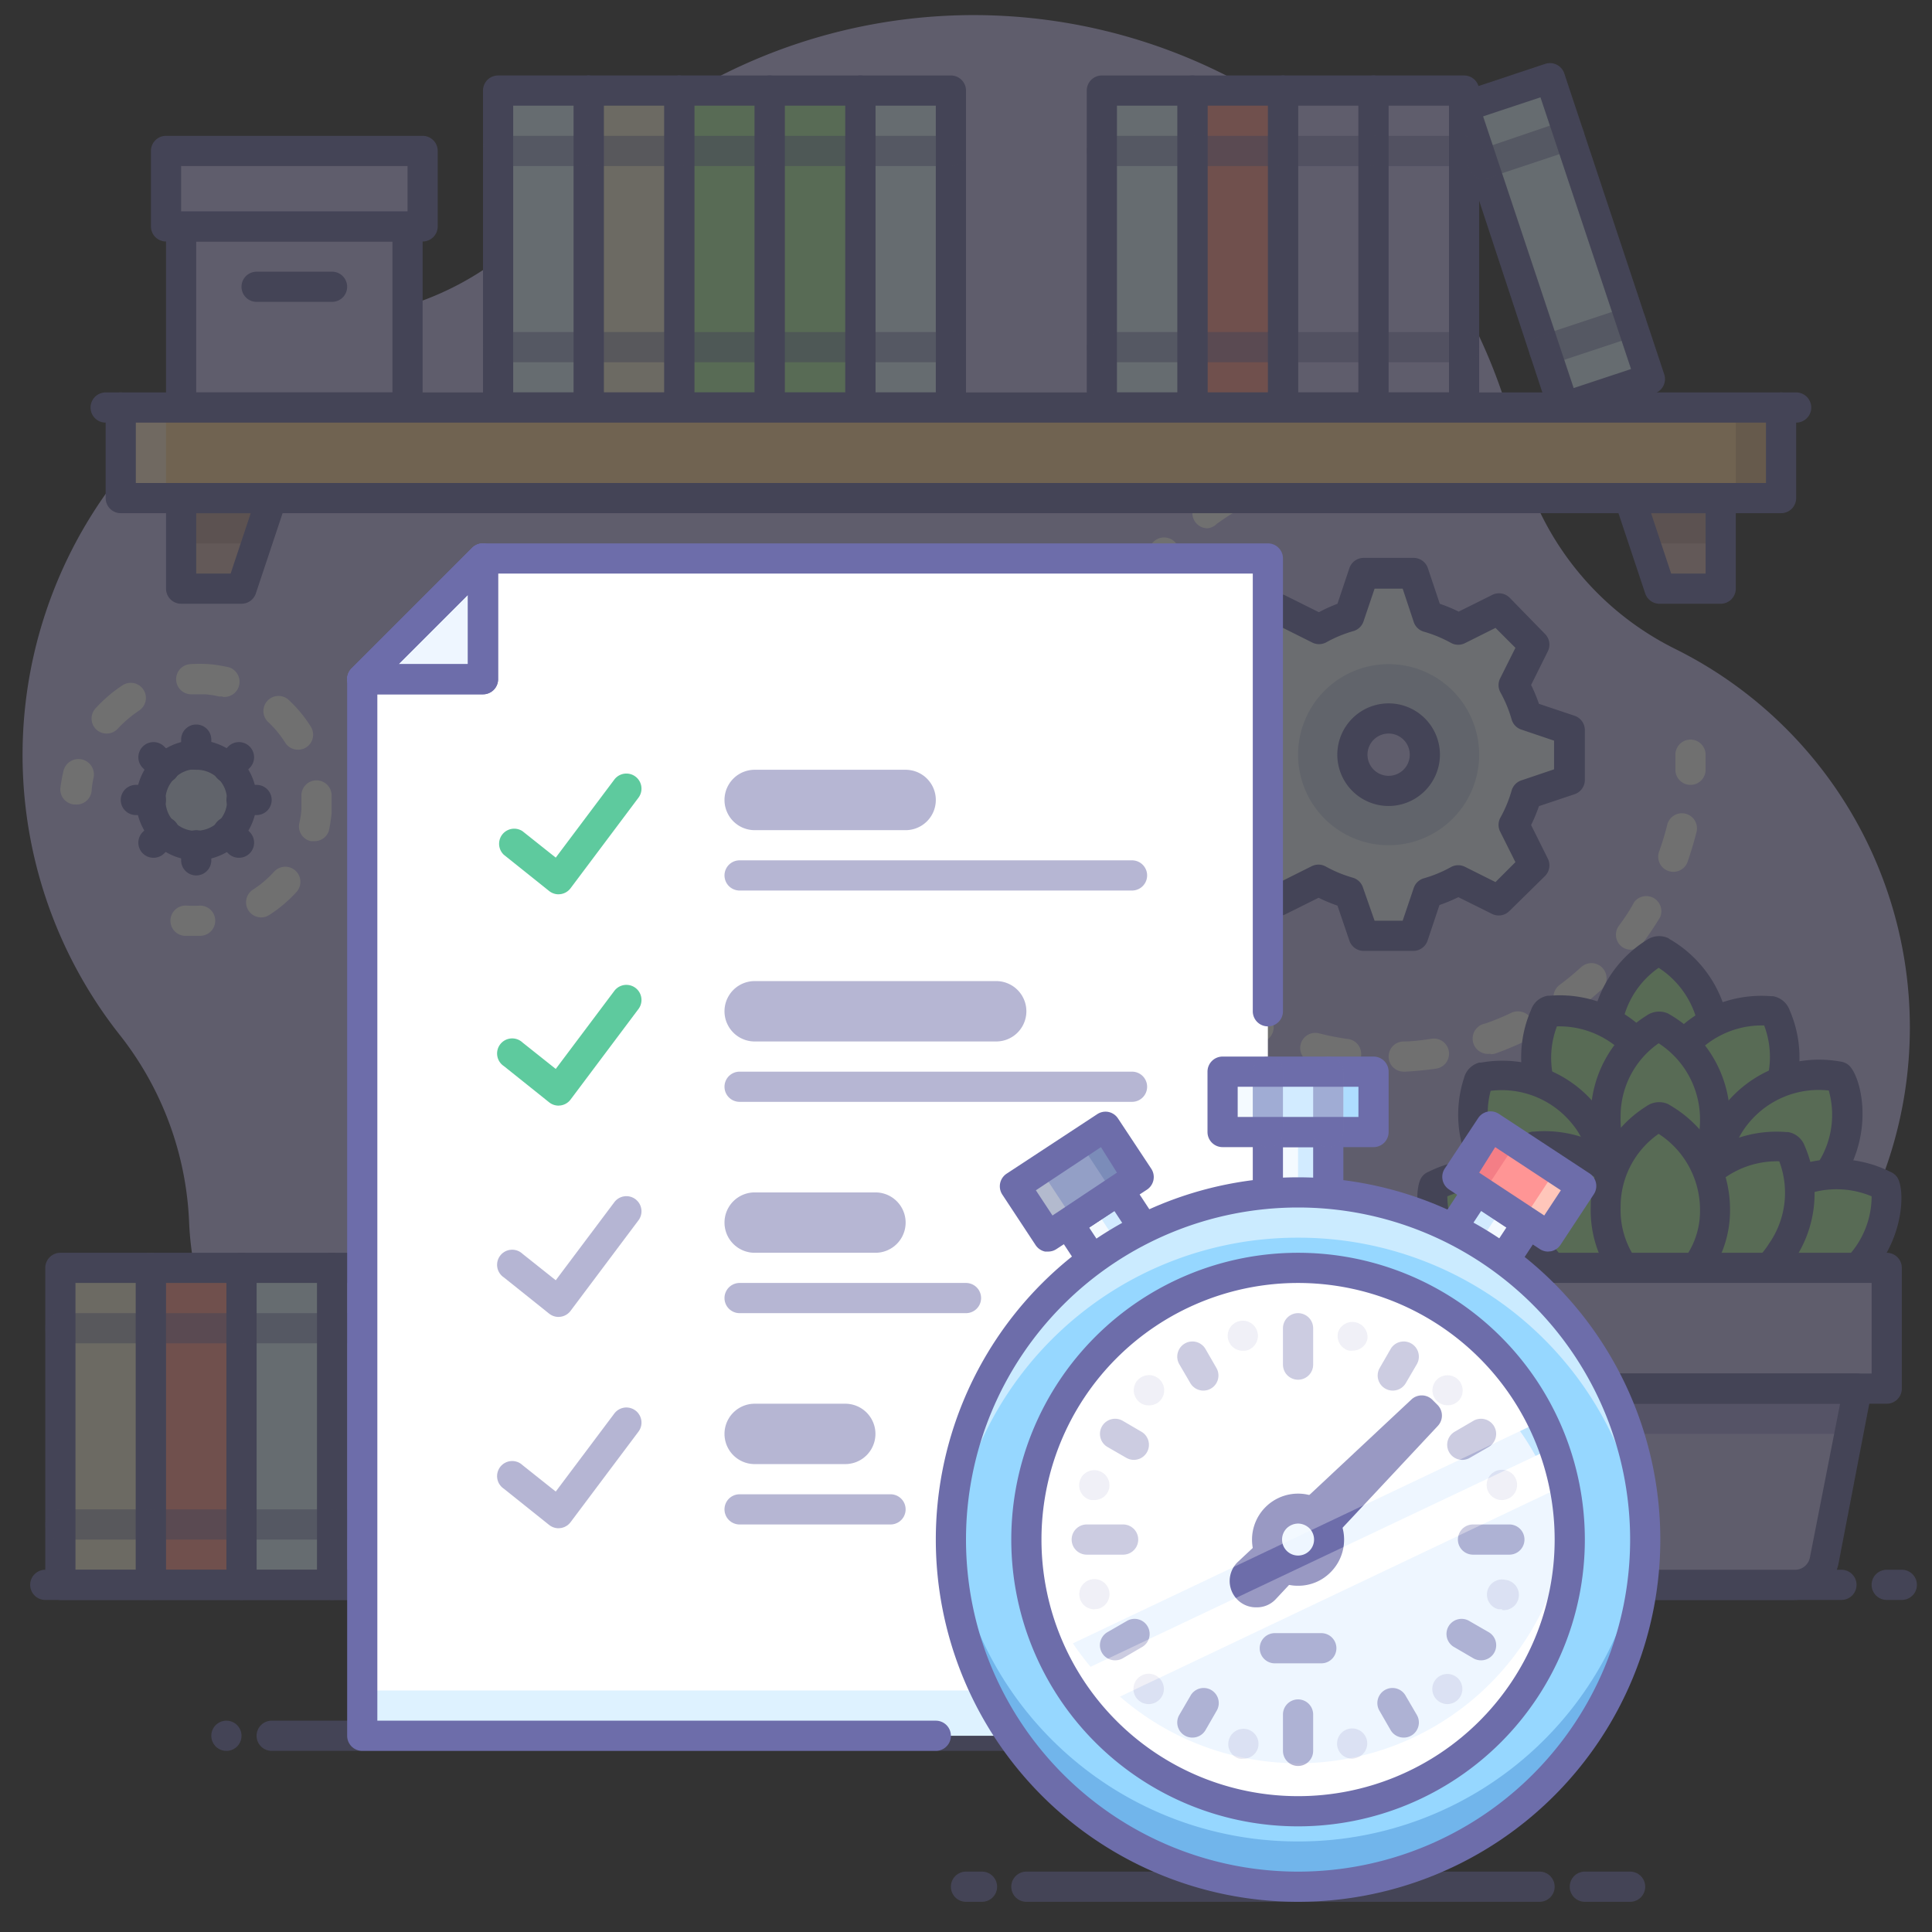 <?xml version="1.0"?><svg data-name="019" id="_019" viewBox="0 0 128 128" xmlns="http://www.w3.org/2000/svg"><rect x="0" y="0" width="128" height="128" fill="#333333" stroke="none"/><defs><style>.cls-1,.cls-20,.cls-35,.cls-36{opacity:0.3;}.cls-18,.cls-2{fill:#c7bff3;}.cls-3{fill:#ced8ee;}.cls-38,.cls-4{fill:#6d6daa;}.cls-16,.cls-19,.cls-26,.cls-5{fill:#fff;}.cls-6{fill:#eef6ff;}.cls-7{fill:#def1ff;}.cls-23,.cls-8{fill:#6d6da8;}.cls-9{fill:#afefa6;}.cls-10{fill:#f0ecd3;}.cls-11{fill:#ff948a;}.cls-12,.cls-16,.cls-19,.cls-23,.cls-32,.cls-38{opacity:0.5;}.cls-13{fill:#d4b3ae;}.cls-14{fill:#633d3d;opacity:0.2;}.cls-15{fill:#ffd397;}.cls-17{fill:#fff0ca;}.cls-18,.cls-19,.cls-20{fill-rule:evenodd;}.cls-20{fill:#554dab;}.cls-21,.cls-30{opacity:0.2;}.cls-22,.cls-36{fill:#5cbeff;}.cls-24{fill:#5eca9e;}.cls-25{fill:#d2ebff;}.cls-26{opacity:0.75;}.cls-27{fill:#5cbcff;}.cls-27,.cls-29,.cls-33,.cls-37{opacity:0.3;}.cls-28{fill:#939fc6;}.cls-29,.cls-32{fill:#fff9e0;}.cls-30{fill:#1c4188;}.cls-31{fill:#ff9595;}.cls-33{fill:#db4962;}.cls-34{fill:#96d7ff;}.cls-35{fill:#1c64ba;}</style></defs><title/><g class="cls-1"><path class="cls-2" d="M1.81,45.69a30,30,0,0,1,23.51-25A19.67,19.67,0,0,0,36.26,14.1a37,37,0,0,1,64.32,15.68A19.6,19.6,0,0,0,111,43,28,28,0,1,1,73.34,80.29,9.4,9.4,0,0,0,64.83,75H64a12.4,12.4,0,0,0-12,9.74,20.68,20.68,0,0,1-2,5.11A20,20,0,0,1,12.53,81,21.44,21.44,0,0,0,8,68.65,29.93,29.93,0,0,1,1.81,45.69Z"/><circle class="cls-3" cx="13" cy="53" r="3"/><path class="cls-4" d="M13,57a4,4,0,0,1-3.91-3.21,4,4,0,0,1,7.84-1.59h0a4,4,0,0,1-3.13,4.72A4.26,4.26,0,0,1,13,57Zm0-6a1.87,1.87,0,0,0-.4,0,2,2,0,0,0-1.27.85A2,2,0,0,0,11,53.4,2,2,0,0,0,13.4,55,2,2,0,0,0,15,52.6h0A2,2,0,0,0,13,51Z"/><path class="cls-4" d="M13,51a1,1,0,0,1-1-1V49a1,1,0,0,1,2,0v1A1,1,0,0,1,13,51Z"/><path class="cls-4" d="M13,58a1,1,0,0,1-1-1V56a1,1,0,0,1,2,0v1A1,1,0,0,1,13,58Z"/><path class="cls-4" d="M10,54H9a1,1,0,0,1,0-2h1a1,1,0,0,1,0,2Z"/><path class="cls-4" d="M17,54H16a1,1,0,0,1,0-2h1a1,1,0,0,1,0,2Z"/><path class="cls-4" d="M15.12,51.88a1,1,0,0,1-.71-.29,1,1,0,0,1,0-1.42l.71-.71a1,1,0,0,1,1.42,1.42l-.71.71A1,1,0,0,1,15.12,51.88Z"/><path class="cls-4" d="M10.17,56.83a1,1,0,0,1-.71-.29,1,1,0,0,1,0-1.42l.71-.71a1,1,0,0,1,1.42,1.42l-.71.71A1,1,0,0,1,10.17,56.83Z"/><path class="cls-4" d="M15.83,56.83a1,1,0,0,1-.71-.29l-.71-.71a1,1,0,0,1,1.42-1.42l.71.71a1,1,0,0,1,0,1.42A1,1,0,0,1,15.83,56.83Z"/><path class="cls-4" d="M10.88,51.88a1,1,0,0,1-.71-.29l-.71-.71a1,1,0,0,1,1.42-1.42l.71.71a1,1,0,0,1,0,1.42A1,1,0,0,1,10.88,51.88Z"/><path class="cls-5" d="M5,53.3H4.94A1,1,0,0,1,4,52.21,10.64,10.64,0,0,1,4.2,51.1a1,1,0,1,1,2,.42,6.07,6.07,0,0,0-.13.87A1,1,0,0,1,5,53.3Z"/><path class="cls-5" d="M17.3,60.78a1,1,0,0,1-.54-1.84,6.9,6.9,0,0,0,1.4-1.19,1,1,0,0,1,1.48,1.35,9,9,0,0,1-1.8,1.52A1,1,0,0,1,17.3,60.78Zm3.51-5.05-.21,0a1,1,0,0,1-.77-1.19,5.73,5.73,0,0,0,.14-.91q0-.31,0-.63c0-.1,0-.2,0-.3a1,1,0,0,1,1-1,1,1,0,0,1,1,1c0,.13,0,.25,0,.38s0,.53,0,.8a11.19,11.19,0,0,1-.18,1.16A1,1,0,0,1,20.81,55.73Zm-1.06-6.06a1,1,0,0,1-.85-.46,6.91,6.91,0,0,0-1.17-1.41,1,1,0,0,1,1.35-1.47,8.75,8.75,0,0,1,1.51,1.81,1,1,0,0,1-.31,1.38A1,1,0,0,1,19.75,49.67ZM7.07,48.6a1,1,0,0,1-.67-.25,1,1,0,0,1-.07-1.42A9.35,9.35,0,0,1,8.12,45.4a1,1,0,1,1,1.09,1.68,8,8,0,0,0-1.4,1.19A1,1,0,0,1,7.07,48.6Zm7.65-2.46-.22,0a6.36,6.36,0,0,0-.89-.14c-.31,0-.63,0-.94,0a1,1,0,0,1-1-1,1,1,0,0,1,.95-1,9.81,9.81,0,0,1,1.21,0,8.7,8.7,0,0,1,1.14.17,1,1,0,0,1-.21,2Z"/><path class="cls-5" d="M13,62l-.79,0a1,1,0,1,1,.17-2,8.68,8.68,0,0,0,.88,0,1,1,0,0,1,1,1,1,1,0,0,1-1,1Z"/><path class="cls-5" d="M112,52h0a1,1,0,0,1-1-1c0-.31,0-.63,0-1a1,1,0,0,1,2,0q0,.53,0,1A1,1,0,0,1,112,52Z"/><path class="cls-5" d="M93,71a1,1,0,0,1-1-1,1,1,0,0,1,1-1c.62,0,1.24-.09,1.85-.18a1,1,0,0,1,1.14.84,1,1,0,0,1-.84,1.14c-.68.1-1.37.16-2,.2Zm-3.91-.19h-.15c-.67-.1-1.35-.24-2-.4a1,1,0,1,1,.48-1.94q.92.23,1.83.36a1,1,0,0,1-.14,2Zm9.66-1a1,1,0,0,1-.34-2,16,16,0,0,0,1.72-.71A1,1,0,0,1,101,69c-.62.29-1.26.56-1.9.79A1,1,0,0,1,98.74,69.84Zm-15.28-.75A1,1,0,0,1,83,69c-.62-.3-1.23-.62-1.82-1a1,1,0,0,1,1-1.72c.53.32,1.08.61,1.64.88a1,1,0,0,1-.43,1.9Zm20.45-2a1,1,0,0,1-.8-.41,1,1,0,0,1,.2-1.39,18.18,18.18,0,0,0,1.44-1.19,1,1,0,1,1,1.35,1.49c-.51.45-1,.89-1.6,1.3A1,1,0,0,1,103.91,67.07ZM78.59,65.84a1,1,0,0,1-.67-.26,20.11,20.11,0,0,1-1.46-1.46,1,1,0,1,1,1.48-1.34,18.12,18.12,0,0,0,1.32,1.31,1,1,0,0,1,.07,1.42A1,1,0,0,1,78.59,65.84Zm29.47-2.92a1,1,0,0,1-.6-.19,1,1,0,0,1-.2-1.4c.37-.5.71-1,1-1.55a1,1,0,0,1,1.72,1c-.36.59-.74,1.16-1.15,1.71A1,1,0,0,1,108.06,62.92Zm-33.2-1.61a1,1,0,0,1-.86-.49A19.6,19.6,0,0,1,73,59a1,1,0,0,1,1.8-.86c.27.56.56,1.11.88,1.64a1,1,0,0,1-.34,1.38A1.06,1.06,0,0,1,74.86,61.31Zm36-3.55a1,1,0,0,1-.34-.06,1,1,0,0,1-.6-1.28,18.25,18.25,0,0,0,.54-1.78,1,1,0,0,1,1.21-.73,1,1,0,0,1,.73,1.21c-.17.67-.37,1.33-.6,2A1,1,0,0,1,110.83,57.76ZM72.6,55.9a1,1,0,0,1-1-.76c-.16-.66-.3-1.34-.4-2a1,1,0,1,1,2-.3,18.49,18.49,0,0,0,.36,1.83,1,1,0,0,1-.72,1.22A1.07,1.07,0,0,1,72.6,55.9ZM72,50.06h0A1,1,0,0,1,71,49a19.84,19.84,0,0,1,.2-2,1,1,0,0,1,2,.28c-.09.61-.15,1.24-.18,1.86A1,1,0,0,1,72,50.06Zm1.13-5.75a1,1,0,0,1-.34-.06,1,1,0,0,1-.6-1.28,19.45,19.45,0,0,1,.78-1.9,1,1,0,1,1,1.81.85c-.26.56-.5,1.14-.71,1.72A1,1,0,0,1,73.15,44.31Zm2.75-5.18a1,1,0,0,1-.59-.2,1,1,0,0,1-.21-1.4c.41-.55.84-1.08,1.3-1.59a1,1,0,0,1,1.49,1.34,18.06,18.06,0,0,0-1.18,1.44A1,1,0,0,1,75.9,39.13ZM80,35a1,1,0,0,1-.8-.4,1,1,0,0,1,.2-1.4A19.64,19.64,0,0,1,81.15,32a1,1,0,0,1,1,1.71,18,18,0,0,0-1.54,1A1,1,0,0,1,80,35Zm5.16-2.78a1,1,0,0,1-.34-1.94,19.49,19.49,0,0,1,2-.61,1,1,0,0,1,1.21.73,1,1,0,0,1-.72,1.21,18.31,18.31,0,0,0-1.78.55A1,1,0,0,1,85.2,32.19Z"/><path class="cls-5" d="M91,31a1,1,0,0,1-1-.95,1,1,0,0,1,1-1q.52,0,1,0a1,1,0,0,1,0,2l-1,0Z"/><path class="cls-6" d="M104,51.66V48.34l-2.85-.94a8.86,8.86,0,0,0-.84-2l1.35-2.68-2.35-2.35-2.68,1.35a8.86,8.86,0,0,0-2-.84L93.66,38H90.34l-.94,2.85a8.86,8.86,0,0,0-2,.84l-2.68-1.35-2.35,2.35,1.35,2.68a8.86,8.86,0,0,0-.84,2L80,48.34v3.32l2.85.94a8.86,8.86,0,0,0,.84,2l-1.35,2.68,2.35,2.35,2.68-1.35a8.86,8.86,0,0,0,2,.84L90.34,62h3.32l.94-2.85a8.86,8.86,0,0,0,2-.84l2.68,1.35,2.35-2.35-1.35-2.68a8.86,8.86,0,0,0,.84-2ZM92,52.4A2.4,2.4,0,1,1,94.4,50,2.39,2.39,0,0,1,92,52.4Z"/><path class="cls-3" d="M92,44a6,6,0,1,0,6,6A6,6,0,0,0,92,44Zm0,8.4A2.4,2.4,0,1,1,94.4,50,2.39,2.39,0,0,1,92,52.4Z"/><path class="cls-4" d="M93.66,63H90.34a1,1,0,0,1-.94-.68L88.61,60a10.6,10.6,0,0,1-1.25-.52l-2.23,1.11A1,1,0,0,1,84,60.36L81.64,58a1,1,0,0,1-.19-1.15l1.11-2.23A10.6,10.6,0,0,1,82,53.39l-2.36-.79a1,1,0,0,1-.68-.94V48.34a1,1,0,0,1,.68-.94L82,46.61a10.6,10.6,0,0,1,.52-1.25l-1.11-2.23A1,1,0,0,1,81.64,42L84,39.64a1,1,0,0,1,1.15-.19l2.23,1.11A10.6,10.6,0,0,1,88.61,40l.79-2.36a1,1,0,0,1,.94-.68h3.32a1,1,0,0,1,.94.68L95.39,40a10.6,10.6,0,0,1,1.25.52l2.23-1.11a1,1,0,0,1,1.15.19L102.36,42a1,1,0,0,1,.19,1.15l-1.11,2.23a10.6,10.6,0,0,1,.52,1.25l2.36.79a1,1,0,0,1,.68.94v3.32a1,1,0,0,1-.68.94l-2.36.79a10.6,10.6,0,0,1-.52,1.25l1.11,2.23a1,1,0,0,1-.19,1.15L100,60.36a1,1,0,0,1-1.15.19l-2.23-1.11a10.6,10.6,0,0,1-1.25.52l-.79,2.36A1,1,0,0,1,93.66,63Zm-2.59-2h1.86l.73-2.16a1,1,0,0,1,.67-.65,8.43,8.43,0,0,0,1.81-.75,1,1,0,0,1,.94,0l2,1,1.32-1.32-1-2a1,1,0,0,1,0-.94,8.43,8.43,0,0,0,.75-1.81,1,1,0,0,1,.65-.67l2.16-.73V49.07l-2.16-.73a1,1,0,0,1-.65-.67,8.43,8.43,0,0,0-.75-1.81,1,1,0,0,1,0-.94l1-2-1.32-1.32-2,1a1,1,0,0,1-.94,0,8.43,8.43,0,0,0-1.81-.75,1,1,0,0,1-.67-.65L92.93,39H91.07l-.73,2.16a1,1,0,0,1-.67.65,8.43,8.43,0,0,0-1.81.75,1,1,0,0,1-.94,0l-2-1-1.32,1.32,1,2a1,1,0,0,1,0,.94,8.43,8.43,0,0,0-.75,1.81,1,1,0,0,1-.65.67L81,49.07v1.86l2.16.73a1,1,0,0,1,.65.67,8.43,8.43,0,0,0,.75,1.81,1,1,0,0,1,0,.94l-1,2,1.32,1.32,2-1a1,1,0,0,1,.94,0,8.43,8.43,0,0,0,1.81.75,1,1,0,0,1,.67.65ZM104,51.66h0ZM92,53.4A3.4,3.4,0,1,1,95.4,50,3.41,3.41,0,0,1,92,53.4Zm0-4.8A1.4,1.4,0,1,0,93.4,50,1.4,1.4,0,0,0,92,48.6Z"/><rect class="cls-7" height="21" width="6" x="57" y="6"/><path class="cls-8" d="M63,28H57a1,1,0,0,1-1-1V6a1,1,0,0,1,1-1h6a1,1,0,0,1,1,1V27A1,1,0,0,1,63,28Zm-5-2h4V7H58Z"/><rect class="cls-9" height="21" width="6" x="45" y="6"/><path class="cls-8" d="M51,28H45a1,1,0,0,1-1-1V6a1,1,0,0,1,1-1h6a1,1,0,0,1,1,1V27A1,1,0,0,1,51,28Zm-5-2h4V7H46Z"/><rect class="cls-9" height="21" width="6" x="51" y="6"/><path class="cls-8" d="M57,28H51a1,1,0,0,1-1-1V6a1,1,0,0,1,1-1h6a1,1,0,0,1,1,1V27A1,1,0,0,1,57,28Zm-5-2h4V7H52Z"/><rect class="cls-10" height="21" transform="translate(84 33) rotate(180)" width="6" x="39" y="6"/><path class="cls-8" d="M45,28H39a1,1,0,0,1-1-1V6a1,1,0,0,1,1-1h6a1,1,0,0,1,1,1V27A1,1,0,0,1,45,28Zm-5-2h4V7H40Z"/><rect class="cls-7" height="21" transform="translate(72 33) rotate(180)" width="6" x="33" y="6"/><path class="cls-8" d="M39,28H33a1,1,0,0,1-1-1V6a1,1,0,0,1,1-1h6a1,1,0,0,1,1,1V27A1,1,0,0,1,39,28Zm-5-2h4V7H34Z"/><rect class="cls-2" height="12" width="15" x="12" y="15"/><path class="cls-8" d="M27,28H12a1,1,0,0,1-1-1V15a1,1,0,0,1,1-1H27a1,1,0,0,1,1,1V27A1,1,0,0,1,27,28ZM13,26H26V16H13Z"/><rect class="cls-2" height="5" width="17" x="11" y="10"/><path class="cls-8" d="M28,16H11a1,1,0,0,1-1-1V10a1,1,0,0,1,1-1H28a1,1,0,0,1,1,1v5A1,1,0,0,1,28,16ZM12,14H27V11H12Z"/><path class="cls-8" d="M22,20H17a1,1,0,0,1,0-2h5a1,1,0,0,1,0,2Z"/><rect class="cls-2" height="21" width="6" x="85" y="6"/><path class="cls-8" d="M91,28H85a1,1,0,0,1-1-1V6a1,1,0,0,1,1-1h6a1,1,0,0,1,1,1V27A1,1,0,0,1,91,28Zm-5-2h4V7H86Z"/><rect class="cls-2" height="21" width="6" x="91" y="6"/><path class="cls-8" d="M97,28H91a1,1,0,0,1-1-1V6a1,1,0,0,1,1-1h6a1,1,0,0,1,1,1V27A1,1,0,0,1,97,28Zm-5-2h4V7H92Z"/><rect class="cls-11" height="21" transform="translate(164 33) rotate(180)" width="6" x="79" y="6"/><path class="cls-8" d="M85,28H79a1,1,0,0,1-1-1V6a1,1,0,0,1,1-1h6a1,1,0,0,1,1,1V27A1,1,0,0,1,85,28Zm-5-2h4V7H80Z"/><rect class="cls-7" height="21" transform="translate(152 33) rotate(180)" width="6" x="73" y="6"/><path class="cls-8" d="M79,28H73a1,1,0,0,1-1-1V6a1,1,0,0,1,1-1h6a1,1,0,0,1,1,1V27A1,1,0,0,1,79,28Zm-5-2h4V7H74Z"/><rect class="cls-7" height="21" transform="translate(0.18 33.32) rotate(-18.37)" width="6" x="100.16" y="5.59"/><path class="cls-8" d="M103.62,28a1,1,0,0,1-1-.68L96.05,7.39a1,1,0,0,1,.64-1.27l5.69-1.89a1,1,0,0,1,1.26.64l6.62,19.93a1,1,0,0,1-.63,1.26L103.93,28A.84.84,0,0,1,103.62,28ZM98.26,7.71l6,18,3.8-1.26-6-18Z"/><g class="cls-12"><path class="cls-8" d="M57,11H51a1,1,0,0,1,0-2h6a1,1,0,0,1,0,2Z"/><path class="cls-8" d="M57,24H51a1,1,0,0,1,0-2h6a1,1,0,0,1,0,2Z"/><path class="cls-8" d="M63,11H57a1,1,0,0,1,0-2h6a1,1,0,0,1,0,2Z"/><path class="cls-8" d="M63,24H57a1,1,0,0,1,0-2h6a1,1,0,0,1,0,2Z"/><path class="cls-8" d="M51,11H45a1,1,0,0,1,0-2h6a1,1,0,0,1,0,2Z"/><path class="cls-8" d="M51,24H45a1,1,0,0,1,0-2h6a1,1,0,0,1,0,2Z"/><path class="cls-8" d="M39,11H33a1,1,0,0,1,0-2h6a1,1,0,0,1,0,2Z"/><path class="cls-8" d="M39,24H33a1,1,0,0,1,0-2h6a1,1,0,0,1,0,2Z"/><path class="cls-8" d="M45,11H39a1,1,0,0,1,0-2h6a1,1,0,0,1,0,2Z"/><path class="cls-8" d="M45,24H39a1,1,0,0,1,0-2h6a1,1,0,0,1,0,2Z"/><path class="cls-8" d="M97,11H91a1,1,0,0,1,0-2h6a1,1,0,0,1,0,2Z"/><path class="cls-8" d="M97,24H91a1,1,0,0,1,0-2h6a1,1,0,0,1,0,2Z"/><path class="cls-8" d="M98.26,11.87A1,1,0,0,1,98,9.92L103.64,8a1,1,0,0,1,.63,1.9l-5.69,1.89A1.25,1.25,0,0,1,98.26,11.87Z"/><path class="cls-8" d="M102.36,24.21a1,1,0,0,1-1-.69,1,1,0,0,1,.63-1.26l5.7-1.89A1,1,0,0,1,109,21a1,1,0,0,1-.63,1.27l-5.7,1.89A1.12,1.12,0,0,1,102.36,24.21Z"/><path class="cls-8" d="M91,11H85a1,1,0,0,1,0-2h6a1,1,0,0,1,0,2Z"/><path class="cls-8" d="M91,24H85a1,1,0,0,1,0-2h6a1,1,0,0,1,0,2Z"/><path class="cls-8" d="M79,11H73a1,1,0,0,1,0-2h6a1,1,0,0,1,0,2Z"/><path class="cls-8" d="M79,24H73a1,1,0,0,1,0-2h6a1,1,0,0,1,0,2Z"/><path class="cls-8" d="M85,11H79a1,1,0,0,1,0-2h6a1,1,0,0,1,0,2Z"/><path class="cls-8" d="M85,24H79a1,1,0,0,1,0-2h6a1,1,0,0,1,0,2Z"/></g><path class="cls-8" d="M8,28H7a1,1,0,0,1,0-2H8a1,1,0,0,1,0,2Z"/><path class="cls-8" d="M119,28h-1a1,1,0,0,1,0-2h1a1,1,0,0,1,0,2Z"/><polygon class="cls-13" points="16 39 12 39 12 33 18 33 16 39"/><polygon class="cls-14" points="18 33 12 33 12 36 17 36 18 33"/><polygon class="cls-13" points="114 39 110 39 108 33 114 33 114 39"/><polygon class="cls-14" points="108 33 109 36 114 36 114 33 108 33"/><rect class="cls-15" height="6" width="110" x="8" y="27"/><rect class="cls-14" height="6" width="3" x="115" y="27"/><rect class="cls-16" height="6" width="3" x="8" y="27"/><path class="cls-8" d="M16,40H12a1,1,0,0,1-1-1V33a1,1,0,0,1,1-1h6a1,1,0,0,1,.81.42,1,1,0,0,1,.14.9l-2,6A1,1,0,0,1,16,40Zm-3-2h2.28l1.33-4H13Z"/><path class="cls-8" d="M114,40h-4a1,1,0,0,1-1-.68l-2-6a1,1,0,0,1,.14-.9A1,1,0,0,1,108,32h6a1,1,0,0,1,1,1v6A1,1,0,0,1,114,40Zm-3.28-2H113V34h-3.61Z"/><path class="cls-8" d="M118,34H8a1,1,0,0,1-1-1V27a1,1,0,0,1,1-1H118a1,1,0,0,1,1,1v6A1,1,0,0,1,118,34ZM9,32H117V28H9Z"/><rect class="cls-10" height="21" width="6" x="4.01" y="84"/><path class="cls-8" d="M10,106H4a1,1,0,0,1-1-1V84a1,1,0,0,1,1-1h6a1,1,0,0,1,1,1v21A1,1,0,0,1,10,106Zm-5-2H9V85H5Z"/><rect class="cls-7" height="21" width="6" x="22.01" y="84"/><path class="cls-8" d="M28,106H22a1,1,0,0,1-1-1V84a1,1,0,0,1,1-1h6a1,1,0,0,1,1,1v21A1,1,0,0,1,28,106Zm-5-2h4V85H23Z"/><rect class="cls-11" height="21" width="6" x="28.01" y="84"/><path class="cls-8" d="M34,106H28a1,1,0,0,1-1-1V84a1,1,0,0,1,1-1h6a1,1,0,0,1,1,1v21A1,1,0,0,1,34,106Zm-5-2h4V85H29Z"/><rect class="cls-7" height="21" width="6" x="16.01" y="84"/><path class="cls-8" d="M22,106H16a1,1,0,0,1-1-1V84a1,1,0,0,1,1-1h6a1,1,0,0,1,1,1v21A1,1,0,0,1,22,106Zm-5-2h4V85H17Z"/><rect class="cls-11" height="21" width="6" x="10.01" y="84"/><path class="cls-8" d="M16,106H10a1,1,0,0,1-1-1V84a1,1,0,0,1,1-1h6a1,1,0,0,1,1,1v21A1,1,0,0,1,16,106Zm-5-2h4V85H11Z"/><rect class="cls-17" height="21" width="6" x="34.01" y="84"/><path class="cls-8" d="M40,106H34a1,1,0,0,1-1-1V84a1,1,0,0,1,1-1h6a1,1,0,0,1,1,1v21A1,1,0,0,1,40,106Zm-5-2h4V85H35Z"/><path class="cls-8" d="M122,106H3a1,1,0,0,1,0-2H122a1,1,0,0,1,0,2Z"/><path class="cls-8" d="M126,106h-1a1,1,0,0,1,0-2h1a1,1,0,0,1,0,2Z"/><g class="cls-12"><path class="cls-8" d="M16,89H10a1,1,0,0,1,0-2h6a1,1,0,0,1,0,2Z"/><path class="cls-8" d="M16,102H10a1,1,0,0,1,0-2h6a1,1,0,0,1,0,2Z"/><path class="cls-8" d="M22,89H16a1,1,0,0,1,0-2h6a1,1,0,0,1,0,2Z"/><path class="cls-8" d="M22,102H16a1,1,0,0,1,0-2h6a1,1,0,0,1,0,2Z"/><path class="cls-8" d="M10,89H4a1,1,0,0,1,0-2h6a1,1,0,0,1,0,2Z"/><path class="cls-8" d="M10,102H4a1,1,0,0,1,0-2h6a1,1,0,0,1,0,2Z"/><path class="cls-8" d="M34,89H28a1,1,0,0,1,0-2h6a1,1,0,0,1,0,2Z"/><path class="cls-8" d="M34,102H28a1,1,0,0,1,0-2h6a1,1,0,0,1,0,2Z"/><path class="cls-8" d="M40,89H34a1,1,0,0,1,0-2h6a1,1,0,0,1,0,2Z"/><path class="cls-8" d="M40,102H34a1,1,0,0,1,0-2h6a1,1,0,0,1,0,2Z"/><path class="cls-8" d="M28,89H22a1,1,0,0,1,0-2h6a1,1,0,0,1,0,2Z"/><path class="cls-8" d="M28,102H22a1,1,0,0,1,0-2h6a1,1,0,0,1,0,2Z"/></g><path class="cls-8" d="M102,126H68a1,1,0,0,1,0-2h34a1,1,0,0,1,0,2Z"/><path class="cls-8" d="M108,126h-3a1,1,0,1,1,0-2h3a1,1,0,0,1,0,2Z"/><path class="cls-8" d="M65.06,126H64a1,1,0,0,1,0-2h1.06a1,1,0,0,1,0,2Z"/><path class="cls-8" d="M94,116H18a1,1,0,0,1,0-2H94a1,1,0,0,1,0,2Z"/><path class="cls-8" d="M100,116H97a1,1,0,1,1,0-2h3a1,1,0,0,1,0,2Z"/><path class="cls-8" d="M15.06,116H15a1,1,0,0,1,0-2,1,1,0,0,1,1,1A1,1,0,0,1,15.06,116Z"/><path class="cls-9" d="M106.37,69c0-4.35,3.63-6.24,3.63-6a7,7,0,0,1,3.63,6.19A6.33,6.33,0,0,1,109.82,75,6.66,6.66,0,0,1,106.37,69Z"/><path class="cls-8" d="M109.82,76a.91.91,0,0,1-.43-.1,7.61,7.61,0,0,1-4-6.93,7.86,7.86,0,0,1,3.69-6.68,1.45,1.45,0,0,1,1.44-.14l.1.07a8,8,0,0,1,4,7,7.28,7.28,0,0,1-4.45,6.7A.92.92,0,0,1,109.82,76Zm.07-11.88A5.88,5.88,0,0,0,107.37,69a5.67,5.67,0,0,0,2.5,4.88,5.28,5.28,0,0,0,2.76-4.67A6,6,0,0,0,109.89,64.12ZM106.37,69h0Z"/><path class="cls-9" d="M103,74c-2.41-3.62-.52-7.2-.36-7a7,7,0,0,1,6.49,3.06,6.33,6.33,0,0,1,.12,6.92A6.66,6.66,0,0,1,103,74Z"/><path class="cls-8" d="M108.61,78a7.6,7.6,0,0,1-6.45-3.51h0a7.84,7.84,0,0,1-.72-7.59,1.4,1.4,0,0,1,1.1-.93h.12A8,8,0,0,1,110,69.52a7.31,7.31,0,0,1,.11,8,1,1,0,0,1-.67.42A4.9,4.9,0,0,1,108.61,78Zm-4.79-4.62A5.68,5.68,0,0,0,108.6,76h0a5.3,5.3,0,0,0-.36-5.41A6,6,0,0,0,103.15,68a5.88,5.88,0,0,0,.67,5.44Z"/><path class="cls-9" d="M99.2,78.25c-2.75-3.36-1.22-7.11-1-6.89a7.07,7.07,0,0,1,6.76,2.41,6.33,6.33,0,0,1,.79,6.88A6.63,6.63,0,0,1,99.2,78.25Z"/><path class="cls-8" d="M104.43,81.78a7.59,7.59,0,0,1-6-2.89h0A7.87,7.87,0,0,1,97,71.4a1.42,1.42,0,0,1,1-1h.12a8,8,0,0,1,7.59,2.79,7.29,7.29,0,0,1,.89,8,1,1,0,0,1-.62.48A6.53,6.53,0,0,1,104.43,81.78ZM100,77.62a5.71,5.71,0,0,0,5,2.14,5.28,5.28,0,0,0-.88-5.35,6,6,0,0,0-5.36-2.14A5.87,5.87,0,0,0,100,77.62Z"/><path class="cls-9" d="M117,74c2.41-3.62.52-7.2.36-7a7,7,0,0,0-6.49,3.06,6.33,6.33,0,0,0-.12,6.92A6.66,6.66,0,0,0,117,74Z"/><path class="cls-8" d="M111.39,78a4.9,4.9,0,0,1-.78-.05,1,1,0,0,1-.67-.42,7.31,7.31,0,0,1,.11-8A8,8,0,0,1,117.34,66h.12a1.43,1.43,0,0,1,1.11.93,7.87,7.87,0,0,1-.73,7.59h0A7.6,7.6,0,0,1,111.39,78Zm0-2a5.63,5.63,0,0,0,4.82-2.62,5.88,5.88,0,0,0,.67-5.44,6,6,0,0,0-5.13,2.65A5.3,5.3,0,0,0,111.36,76ZM117,74h0Z"/><path class="cls-9" d="M120.83,78.22c2.71-3.4,1.13-7.13,1-6.91a7,7,0,0,0-6.72,2.5,6.33,6.33,0,0,0-.71,6.89A6.64,6.64,0,0,0,120.83,78.22Z"/><path class="cls-8" d="M115.54,81.81a6.4,6.4,0,0,1-1.43-.14,1,1,0,0,1-.63-.47,7.31,7.31,0,0,1,.8-8,8,8,0,0,1,7.65-2.87,1.08,1.08,0,0,1,.53.22c.85.68,1.93,4.82-.85,8.3h0A7.58,7.58,0,0,1,115.54,81.81Zm-.51-2a5.62,5.62,0,0,0,5-2.19h0a5.9,5.9,0,0,0,1.13-5.37,6,6,0,0,0-5.34,2.2A5.29,5.29,0,0,0,115,79.79Zm5.8-1.57h0Z"/><path class="cls-9" d="M106.37,74c0-4.35,3.63-6.24,3.63-6a7,7,0,0,1,3.63,6.19A6.33,6.33,0,0,1,109.82,80,6.66,6.66,0,0,1,106.37,74Z"/><path class="cls-8" d="M109.82,81a.91.91,0,0,1-.43-.1,7.61,7.61,0,0,1-4-6.93,7.86,7.86,0,0,1,3.69-6.68,1.45,1.45,0,0,1,1.44-.14l.1.06a8,8,0,0,1,4,7,7.28,7.28,0,0,1-4.45,6.7A.92.92,0,0,1,109.82,81Zm.07-11.88A5.88,5.88,0,0,0,107.37,74a5.67,5.67,0,0,0,2.5,4.88,5.28,5.28,0,0,0,2.76-4.67A6,6,0,0,0,109.89,69.12Z"/><path class="cls-9" d="M97.91,84.9c-3.55-2.49-3.09-6.52-2.86-6.35a7.06,7.06,0,0,1,7.16.49,6.34,6.34,0,0,1,2.62,6.42A6.66,6.66,0,0,1,97.91,84.9Z"/><path class="cls-8" d="M101.8,87.18a7.63,7.63,0,0,1-4.46-1.46h0c-3.65-2.55-3.78-6.84-3.15-7.73a1,1,0,0,1,.44-.35,8,8,0,0,1,8.15.58,7.29,7.29,0,0,1,3,7.47,1,1,0,0,1-.47.63A7.5,7.5,0,0,1,101.8,87.18Zm-3.31-3.1a5.66,5.66,0,0,0,5.43.7,5.29,5.29,0,0,0-2.29-4.92,6,6,0,0,0-5.74-.6,5.89,5.89,0,0,0,2.6,4.82Z"/><path class="cls-9" d="M122,84.9c3.56-2.49,3.1-6.52,2.86-6.35a7,7,0,0,0-7.15.49,6.36,6.36,0,0,0-2.63,6.42A6.66,6.66,0,0,0,122,84.9Z"/><path class="cls-8" d="M118.1,87.18a7.57,7.57,0,0,1-3.54-.86,1.07,1.07,0,0,1-.47-.63,7.31,7.31,0,0,1,3-7.46,8,8,0,0,1,8.16-.59,1,1,0,0,1,.44.35c.62.89.49,5.18-3.15,7.73h0A7.65,7.65,0,0,1,118.1,87.18ZM116,84.78a5.68,5.68,0,0,0,5.44-.7h0A5.85,5.85,0,0,0,124,79.26a6,6,0,0,0-5.74.6A5.31,5.31,0,0,0,116,84.78Zm6,.12h0Z"/><path class="cls-9" d="M102,83c-2.41-3.62-.52-7.2-.36-7a7,7,0,0,1,6.49,3.06,6.33,6.33,0,0,1,.12,6.92A6.66,6.66,0,0,1,102,83Z"/><path class="cls-8" d="M107.61,87a7.6,7.6,0,0,1-6.45-3.51h0a7.84,7.84,0,0,1-.72-7.59,1.4,1.4,0,0,1,1.1-.93h.12A8,8,0,0,1,109,78.52a7.31,7.31,0,0,1,.11,8,1,1,0,0,1-.67.42A4.9,4.9,0,0,1,107.61,87Zm-4.79-4.62A5.62,5.62,0,0,0,107.64,85a5.3,5.3,0,0,0-.36-5.41A6,6,0,0,0,102.15,77a5.88,5.88,0,0,0,.67,5.44Z"/><path class="cls-9" d="M118,83c2.41-3.62.52-7.2.36-7a7,7,0,0,0-6.49,3.06,6.33,6.33,0,0,0-.12,6.92A6.66,6.66,0,0,0,118,83Z"/><path class="cls-8" d="M112.39,87a4.9,4.9,0,0,1-.78-.05,1,1,0,0,1-.67-.42,7.31,7.31,0,0,1,.11-8A8,8,0,0,1,118.34,75h.12a1.43,1.43,0,0,1,1.11.93,7.87,7.87,0,0,1-.73,7.59h0A7.6,7.6,0,0,1,112.39,87Zm0-2a5.57,5.57,0,0,0,4.82-2.62,5.88,5.88,0,0,0,.67-5.44,6,6,0,0,0-5.13,2.65A5.3,5.3,0,0,0,112.36,85ZM118,83h0Z"/><path class="cls-9" d="M106.37,80c0-4.35,3.63-6.24,3.63-6a7,7,0,0,1,3.63,6.19A6.33,6.33,0,0,1,109.82,86,6.66,6.66,0,0,1,106.37,80Z"/><path class="cls-8" d="M109.82,87a.91.91,0,0,1-.43-.1,7.61,7.61,0,0,1-4-6.93,7.86,7.86,0,0,1,3.69-6.68,1.45,1.45,0,0,1,1.44-.14l.1.06a8,8,0,0,1,4,7,7.28,7.28,0,0,1-4.45,6.7A.92.92,0,0,1,109.82,87Zm.07-11.88A5.88,5.88,0,0,0,107.37,80a5.67,5.67,0,0,0,2.5,4.88,5.28,5.28,0,0,0,2.76-4.67A6,6,0,0,0,109.89,75.12Z"/><path class="cls-18" d="M118.85,105h-17.7a2,2,0,0,1-2-1.62L97,92h26l-2.19,11.38A2,2,0,0,1,118.85,105Z"/><polygon class="cls-19" points="106 105 103 105 101 92 104 92 106 105"/><polygon class="cls-20" points="122.42 95 123 92 97 92 97.58 95 122.42 95"/><rect class="cls-2" height="8" width="30" x="95" y="84"/><rect class="cls-16" height="8" width="3" x="100" y="84"/><path class="cls-8" d="M118.85,106h-17.7a3,3,0,0,1-2.94-2.43L96,92.19A1,1,0,0,1,97,91h26a1,1,0,0,1,1,1.19l-2.19,11.38A3,3,0,0,1,118.85,106ZM98.21,93l2,10.19a1,1,0,0,0,1,.81h17.7a1,1,0,0,0,1-.81l2-10.19Z"/><path class="cls-8" d="M125,93H95a1,1,0,0,1-1-1V84a1,1,0,0,1,1-1h30a1,1,0,0,1,1,1v8A1,1,0,0,1,125,93ZM96,91h28V85H96Z"/></g><polygon class="cls-5" points="24 115 24 45 32 37 84 37 84 115 24 115"/><g class="cls-21"><rect class="cls-22" height="3" width="60" x="24" y="112"/></g><path class="cls-4" d="M62,116H24a1,1,0,0,1-1-1V45a1,1,0,0,1,.29-.71l8-8A1,1,0,0,1,32,36H84a1,1,0,0,1,1,1V67a1,1,0,0,1-2,0V38H32.41L25,45.41V114H62a1,1,0,0,1,0,2Z"/><polygon class="cls-6" points="24 45 32 45 32 37 24 45"/><path class="cls-4" d="M32,46H24a1,1,0,0,1-.92-.62,1,1,0,0,1,.21-1.09l8-8a1,1,0,0,1,1.09-.21A1,1,0,0,1,33,37v8A1,1,0,0,1,32,46Zm-5.59-2H31V39.41Z"/><path class="cls-4" d="M32,46H24a1,1,0,0,1-.92-.62,1,1,0,0,1,.21-1.09l8-8a1,1,0,0,1,1.09-.21A1,1,0,0,1,33,37v8A1,1,0,0,1,32,46Zm-5.59-2H31V39.41Z"/><g class="cls-12"><path class="cls-8" d="M60,55H50a2,2,0,0,1,0-4H60a2,2,0,0,1,0,4Z"/><path class="cls-8" d="M75,59H49a1,1,0,0,1,0-2H75a1,1,0,0,1,0,2Z"/></g><g class="cls-12"><path class="cls-8" d="M66,69H50a2,2,0,0,1,0-4H66a2,2,0,0,1,0,4Z"/><path class="cls-8" d="M75,73H49a1,1,0,0,1,0-2H75a1,1,0,0,1,0,2Z"/></g><g class="cls-12"><path class="cls-8" d="M58,83H50a2,2,0,0,1,0-4h8a2,2,0,0,1,0,4Z"/><path class="cls-8" d="M64,87H49a1,1,0,0,1,0-2H64a1,1,0,0,1,0,2Z"/></g><path class="cls-23" d="M37,87.25a1,1,0,0,1-.62-.22l-3-2.4a1,1,0,1,1,1.24-1.56l2.2,1.75,3.88-5.17a1,1,0,0,1,1.6,1.2l-4.5,6a1,1,0,0,1-.67.39Z"/><g class="cls-12"><path class="cls-8" d="M56,97H50a2,2,0,0,1,0-4h6a2,2,0,0,1,0,4Z"/><path class="cls-8" d="M59,101H49a1,1,0,0,1,0-2H59a1,1,0,0,1,0,2Z"/></g><path class="cls-23" d="M37,101.25a1,1,0,0,1-.62-.22l-3-2.4a1,1,0,1,1,1.24-1.56l2.2,1.75,3.88-5.17a1,1,0,0,1,1.6,1.2l-4.5,6a1,1,0,0,1-.67.39Z"/><path class="cls-24" d="M37,73.25a1,1,0,0,1-.62-.22l-3-2.4a1,1,0,1,1,1.24-1.56l2.2,1.75,3.88-5.17a1,1,0,0,1,1.6,1.2l-4.5,6a1,1,0,0,1-.67.39Z"/><path class="cls-24" d="M37,59.25a1,1,0,0,1-.62-.22l-3-2.4a1,1,0,0,1,1.24-1.56l2.2,1.75,3.88-5.17a1,1,0,0,1,1.6,1.2l-4.5,6a1,1,0,0,1-.67.39Z"/><rect class="cls-25" height="9" width="4" x="84" y="75"/><rect class="cls-26" height="9" width="2" x="84" y="75"/><path class="cls-4" d="M88,85H84a1,1,0,0,1-1-1V75a1,1,0,0,1,1-1h4a1,1,0,0,1,1,1v9A1,1,0,0,1,88,85Zm-3-2h2V76H85Z"/><rect class="cls-25" height="4" width="10" x="81" y="71"/><rect class="cls-26" height="4" width="2" x="81" y="71"/><rect class="cls-27" height="4" width="2" x="89" y="71"/><path class="cls-4" d="M91,76H81a1,1,0,0,1-1-1V71a1,1,0,0,1,1-1H91a1,1,0,0,1,1,1v4A1,1,0,0,1,91,76Zm-9-2h8V72H82Z"/><g class="cls-12"><path class="cls-4" d="M84,76a1,1,0,0,1-1-1V71a1,1,0,0,1,2,0v4A1,1,0,0,1,84,76Z"/><path class="cls-4" d="M88,76a1,1,0,0,1-1-1V71a1,1,0,0,1,2,0v4A1,1,0,0,1,88,76Z"/></g><rect class="cls-25" height="6.17" transform="translate(-33.17 54.38) rotate(-33.37)" width="4" x="72.13" y="79.44"/><rect class="cls-26" height="6.17" transform="translate(-33.61 54.01) rotate(-33.37)" width="2" x="72.3" y="79.99"/><path class="cls-4" d="M74.16,87.2a1,1,0,0,1-.84-.45l-3.39-5.16a1,1,0,0,1-.14-.75,1,1,0,0,1,.42-.63L73.56,78a1,1,0,0,1,.75-.15,1,1,0,0,1,.63.43l3.39,5.16a1,1,0,0,1,.15.75,1,1,0,0,1-.43.63L74.71,87A1,1,0,0,1,74.16,87.2Zm-2-5.87,2.29,3.48,1.67-1.1-2.29-3.48Z"/><rect class="cls-28" height="4" transform="translate(-31.29 52.14) rotate(-33.37)" width="7.17" x="67.75" y="76.27"/><rect class="cls-29" height="4" transform="translate(-32.43 51.18) rotate(-33.37)" width="2" x="68.18" y="77.7"/><rect class="cls-30" height="4" transform="translate(-30.15 53.09) rotate(-33.37)" width="2" x="72.49" y="74.85"/><path class="cls-4" d="M69.44,82.92l-.2,0a1,1,0,0,1-.63-.43l-2.2-3.34a1,1,0,0,1,.28-1.39l6-3.94a1,1,0,0,1,.75-.15,1,1,0,0,1,.63.43l2.21,3.34A1,1,0,0,1,76,78.81l-6,3.94A1,1,0,0,1,69.44,82.92Zm-.81-4.06,1.1,1.67L74,77.69,72.94,76Z"/><rect class="cls-25" height="4" transform="translate(-24.88 118.87) rotate(-56.63)" width="6.17" x="94.78" y="80.52"/><rect class="cls-26" height="2" transform="translate(-24.96 119.82) rotate(-56.63)" width="6.17" x="95.62" y="82.07"/><path class="cls-4" d="M97.84,87.2a.94.94,0,0,1-.55-.17L94,84.83a1,1,0,0,1-.43-.63,1,1,0,0,1,.15-.75l3.39-5.16a1,1,0,0,1,.63-.43,1,1,0,0,1,.75.15l3.35,2.2a1,1,0,0,1,.42.63,1,1,0,0,1-.14.75l-3.39,5.16A1,1,0,0,1,97.84,87.2Zm-2-3.49,1.67,1.1,2.29-3.48-1.67-1.1Z"/><rect class="cls-31" height="7.17" transform="translate(-20.07 119.3) rotate(-56.63)" width="4" x="98.66" y="74.69"/><rect class="cls-32" height="2" transform="translate(-20.29 121.74) rotate(-56.63)" width="4" x="100.82" y="78.7"/><rect class="cls-33" height="2" transform="translate(-19.86 116.85) rotate(-56.63)" width="4" x="96.51" y="75.85"/><path class="cls-4" d="M102.56,82.92a1,1,0,0,1-.55-.17l-6-3.94a1,1,0,0,1-.29-1.39l2.21-3.34a1,1,0,0,1,.63-.43,1,1,0,0,1,.75.15l6,3.94a1,1,0,0,1,.28,1.39l-2.2,3.34a1,1,0,0,1-.63.43ZM98,77.69l4.31,2.84,1.1-1.67L99.06,76Z"/><circle class="cls-34" cx="86" cy="102" r="23"/><path class="cls-35" d="M86,122a23,23,0,0,1-23-21.5c0,.5,0,1,0,1.5a23,23,0,0,0,46,0c0-.5,0-1,0-1.5A23,23,0,0,1,86,122Z"/><path class="cls-16" d="M86,82a23,23,0,0,1,23,21.5c0-.5,0-1,0-1.5a23,23,0,0,0-46,0c0,.5,0,1,0,1.5A23,23,0,0,1,86,82Z"/><circle class="cls-6" cx="86" cy="102" r="18"/><path class="cls-5" d="M86,116.82a18,18,0,0,0,17.92-16.41c0,.53.08,1,.08,1.59a18,18,0,0,1-36,0c0-.54,0-1.06.08-1.59A18,18,0,0,0,86,116.82Z"/><path class="cls-36" d="M86,87.18a18,18,0,0,1,17.92,16.41c0-.53.08-1,.08-1.59a18,18,0,0,0-36,0c0,.54,0,1.06.08,1.59A18,18,0,0,1,86,87.18Z"/><path class="cls-5" d="M86,84a18,18,0,0,0-16.34,25.55l32.52-15.44A18,18,0,0,0,86,84Z"/><path class="cls-5" d="M102.92,95.9,70.57,111.23a17.26,17.26,0,0,0,1.51,2.18l31.56-15A18,18,0,0,0,102.92,95.9Z"/><path class="cls-28" d="M82.73,105.27a.75.75,0,0,0,1.07,0L94.55,93.82l-.37-.37L82.74,104.2a.75.75,0,0,0,0,1.07Z"/><path class="cls-4" d="M83.25,106.49A1.73,1.73,0,0,1,82,106h0a1.75,1.75,0,0,1,0-2.51L93.5,92.73a1,1,0,0,1,1.39,0l.36.36a1,1,0,0,1,0,1.39L84.53,105.94a1.7,1.7,0,0,1-1.25.55Z"/><g class="cls-12"><path class="cls-4" d="M86,91.41a1,1,0,0,1-1-1V88a1,1,0,0,1,2,0v2.41A1,1,0,0,1,86,91.41Z"/><path class="cls-4" d="M86,117a1,1,0,0,1-1-1v-2.41a1,1,0,0,1,2,0V116A1,1,0,0,1,86,117Z"/><path class="cls-4" d="M100,103H97.59a1,1,0,0,1,0-2H100a1,1,0,0,1,0,2Z"/><path class="cls-4" d="M74.41,103H72a1,1,0,0,1,0-2h2.41a1,1,0,0,1,0,2Z"/><path class="cls-4" d="M79.73,92.13a1,1,0,0,1-.87-.5l-.73-1.25a1,1,0,1,1,1.74-1l.72,1.25A1,1,0,0,1,80.22,92,1,1,0,0,1,79.73,92.13Z"/><path class="cls-4" d="M93,115.12a1,1,0,0,1-.87-.5l-.72-1.25a1,1,0,1,1,1.73-1l.73,1.25a1,1,0,0,1-.87,1.5Z"/><path class="cls-4" d="M96.87,96.72a1,1,0,0,1-.5-1.86l1.25-.73a1,1,0,0,1,1,1.74l-1.25.72A1,1,0,0,1,96.87,96.72Z"/><path class="cls-4" d="M73.88,110a1,1,0,0,1-.5-1.87l1.25-.72a1,1,0,1,1,1,1.73l-1.25.73A1,1,0,0,1,73.88,110Z"/><path class="cls-4" d="M75.13,96.72a1,1,0,0,1-.5-.13l-1.25-.72a1,1,0,0,1,1-1.74l1.25.73a1,1,0,0,1-.5,1.86Z"/><path class="cls-4" d="M98.12,110a1,1,0,0,1-.5-.13l-1.25-.73a1,1,0,1,1,1-1.73l1.25.72a1,1,0,0,1-.5,1.87Z"/><path class="cls-4" d="M92.27,92.13a1,1,0,0,1-.49-.13,1,1,0,0,1-.37-1.37l.72-1.25a1,1,0,0,1,1.74,1l-.73,1.25A1,1,0,0,1,92.27,92.13Z"/><path class="cls-4" d="M79,115.12a1,1,0,0,1-.87-1.5l.73-1.25a1,1,0,1,1,1.73,1l-.72,1.25A1,1,0,0,1,79,115.12Z"/><g class="cls-37"><path class="cls-4" d="M89.62,89.48a1,1,0,0,1-.25,0,1,1,0,0,1-.72-1.21v0a1,1,0,0,1,1.93.51A1,1,0,0,1,89.62,89.48Z"/><path class="cls-4" d="M82.38,116.52a1.15,1.15,0,0,1-.26,0,1,1,0,0,1-.71-1.22,1,1,0,0,1,1.22-.73,1,1,0,0,1,.72,1.21v0A1,1,0,0,1,82.38,116.52Z"/><path class="cls-4" d="M82.37,89.49a1,1,0,0,1-1-.74v0a1,1,0,1,1,1.22.72A1.09,1.09,0,0,1,82.37,89.49Z"/><path class="cls-4" d="M89.62,116.52a1,1,0,0,1-1-.74,1,1,0,1,1,1.93-.53v0a1,1,0,0,1-.71,1.22A1.15,1.15,0,0,1,89.62,116.52Z"/><path class="cls-4" d="M99.52,106.62l-.23,0a1,1,0,1,1,.45-1.95h0a1,1,0,0,1-.23,2Z"/><path class="cls-4" d="M72.5,99.38l-.22,0h0a1,1,0,0,1-.76-1.19,1,1,0,0,1,1.2-.76,1,1,0,0,1,.76,1.2A1,1,0,0,1,72.5,99.38Z"/><path class="cls-4" d="M72.48,106.62a1,1,0,1,1,1-1.23,1,1,0,0,1-.74,1.2h0Z"/><path class="cls-4" d="M99.52,99.38a1,1,0,0,1-1-.78,1,1,0,0,1,.74-1.19h0a1,1,0,1,1,.44,1.95A.83.83,0,0,1,99.52,99.38Z"/><path class="cls-4" d="M95.89,93.1a1,1,0,0,1-.7-.29,1,1,0,0,1,0-1.4v0a1,1,0,1,1,1.42,1.42A1,1,0,0,1,95.89,93.1Z"/><path class="cls-4" d="M76.1,112.9a1,1,0,0,1-.71-.29,1,1,0,0,1,0-1.42,1,1,0,0,1,1.43,0,1,1,0,0,1,0,1.41v0A1,1,0,0,1,76.1,112.9Z"/><path class="cls-4" d="M95.9,112.9a1,1,0,0,1-.71-.29,1,1,0,0,1,0-1.42,1,1,0,0,1,1.4,0h0a1,1,0,0,1,0,1.42A1,1,0,0,1,95.9,112.9Z"/><path class="cls-4" d="M76.1,93.11a.94.94,0,0,1-.69-.29h0a1,1,0,1,1,1.42-1.42,1,1,0,0,1,0,1.43A1,1,0,0,1,76.1,93.11Z"/></g></g><circle class="cls-6" cx="86" cy="102" r="2.06"/><path class="cls-4" d="M86,105.06a3,3,0,0,1-2.16-.9,3.05,3.05,0,1,1,4.32,0h0A3,3,0,0,1,86,105.06Zm1.45-1.6h0ZM86,100.94a1.1,1.1,0,0,0-.75.31,1.06,1.06,0,1,0,1.5,0A1.1,1.1,0,0,0,86,100.94Z"/><g class="cls-37"><path class="cls-5" d="M86,84a18,18,0,0,0-16.34,25.55l32.52-15.44A18,18,0,0,0,86,84Z"/><path class="cls-5" d="M102.92,95.9,70.57,111.23a17.26,17.26,0,0,0,1.51,2.18l31.56-15A18,18,0,0,0,102.92,95.9Z"/></g><path class="cls-38" d="M87.54,110.2H84.46a1,1,0,0,1,0-2h3.08a1,1,0,0,1,0,2Z"/><path class="cls-4" d="M86,121a19,19,0,1,1,19-19A19,19,0,0,1,86,121Zm0-36a17,17,0,1,0,17,17A17,17,0,0,0,86,85Z"/><path class="cls-4" d="M86,126a24,24,0,1,1,24-24A24,24,0,0,1,86,126Zm0-46a22,22,0,1,0,22,22A22,22,0,0,0,86,80Z"/></svg>